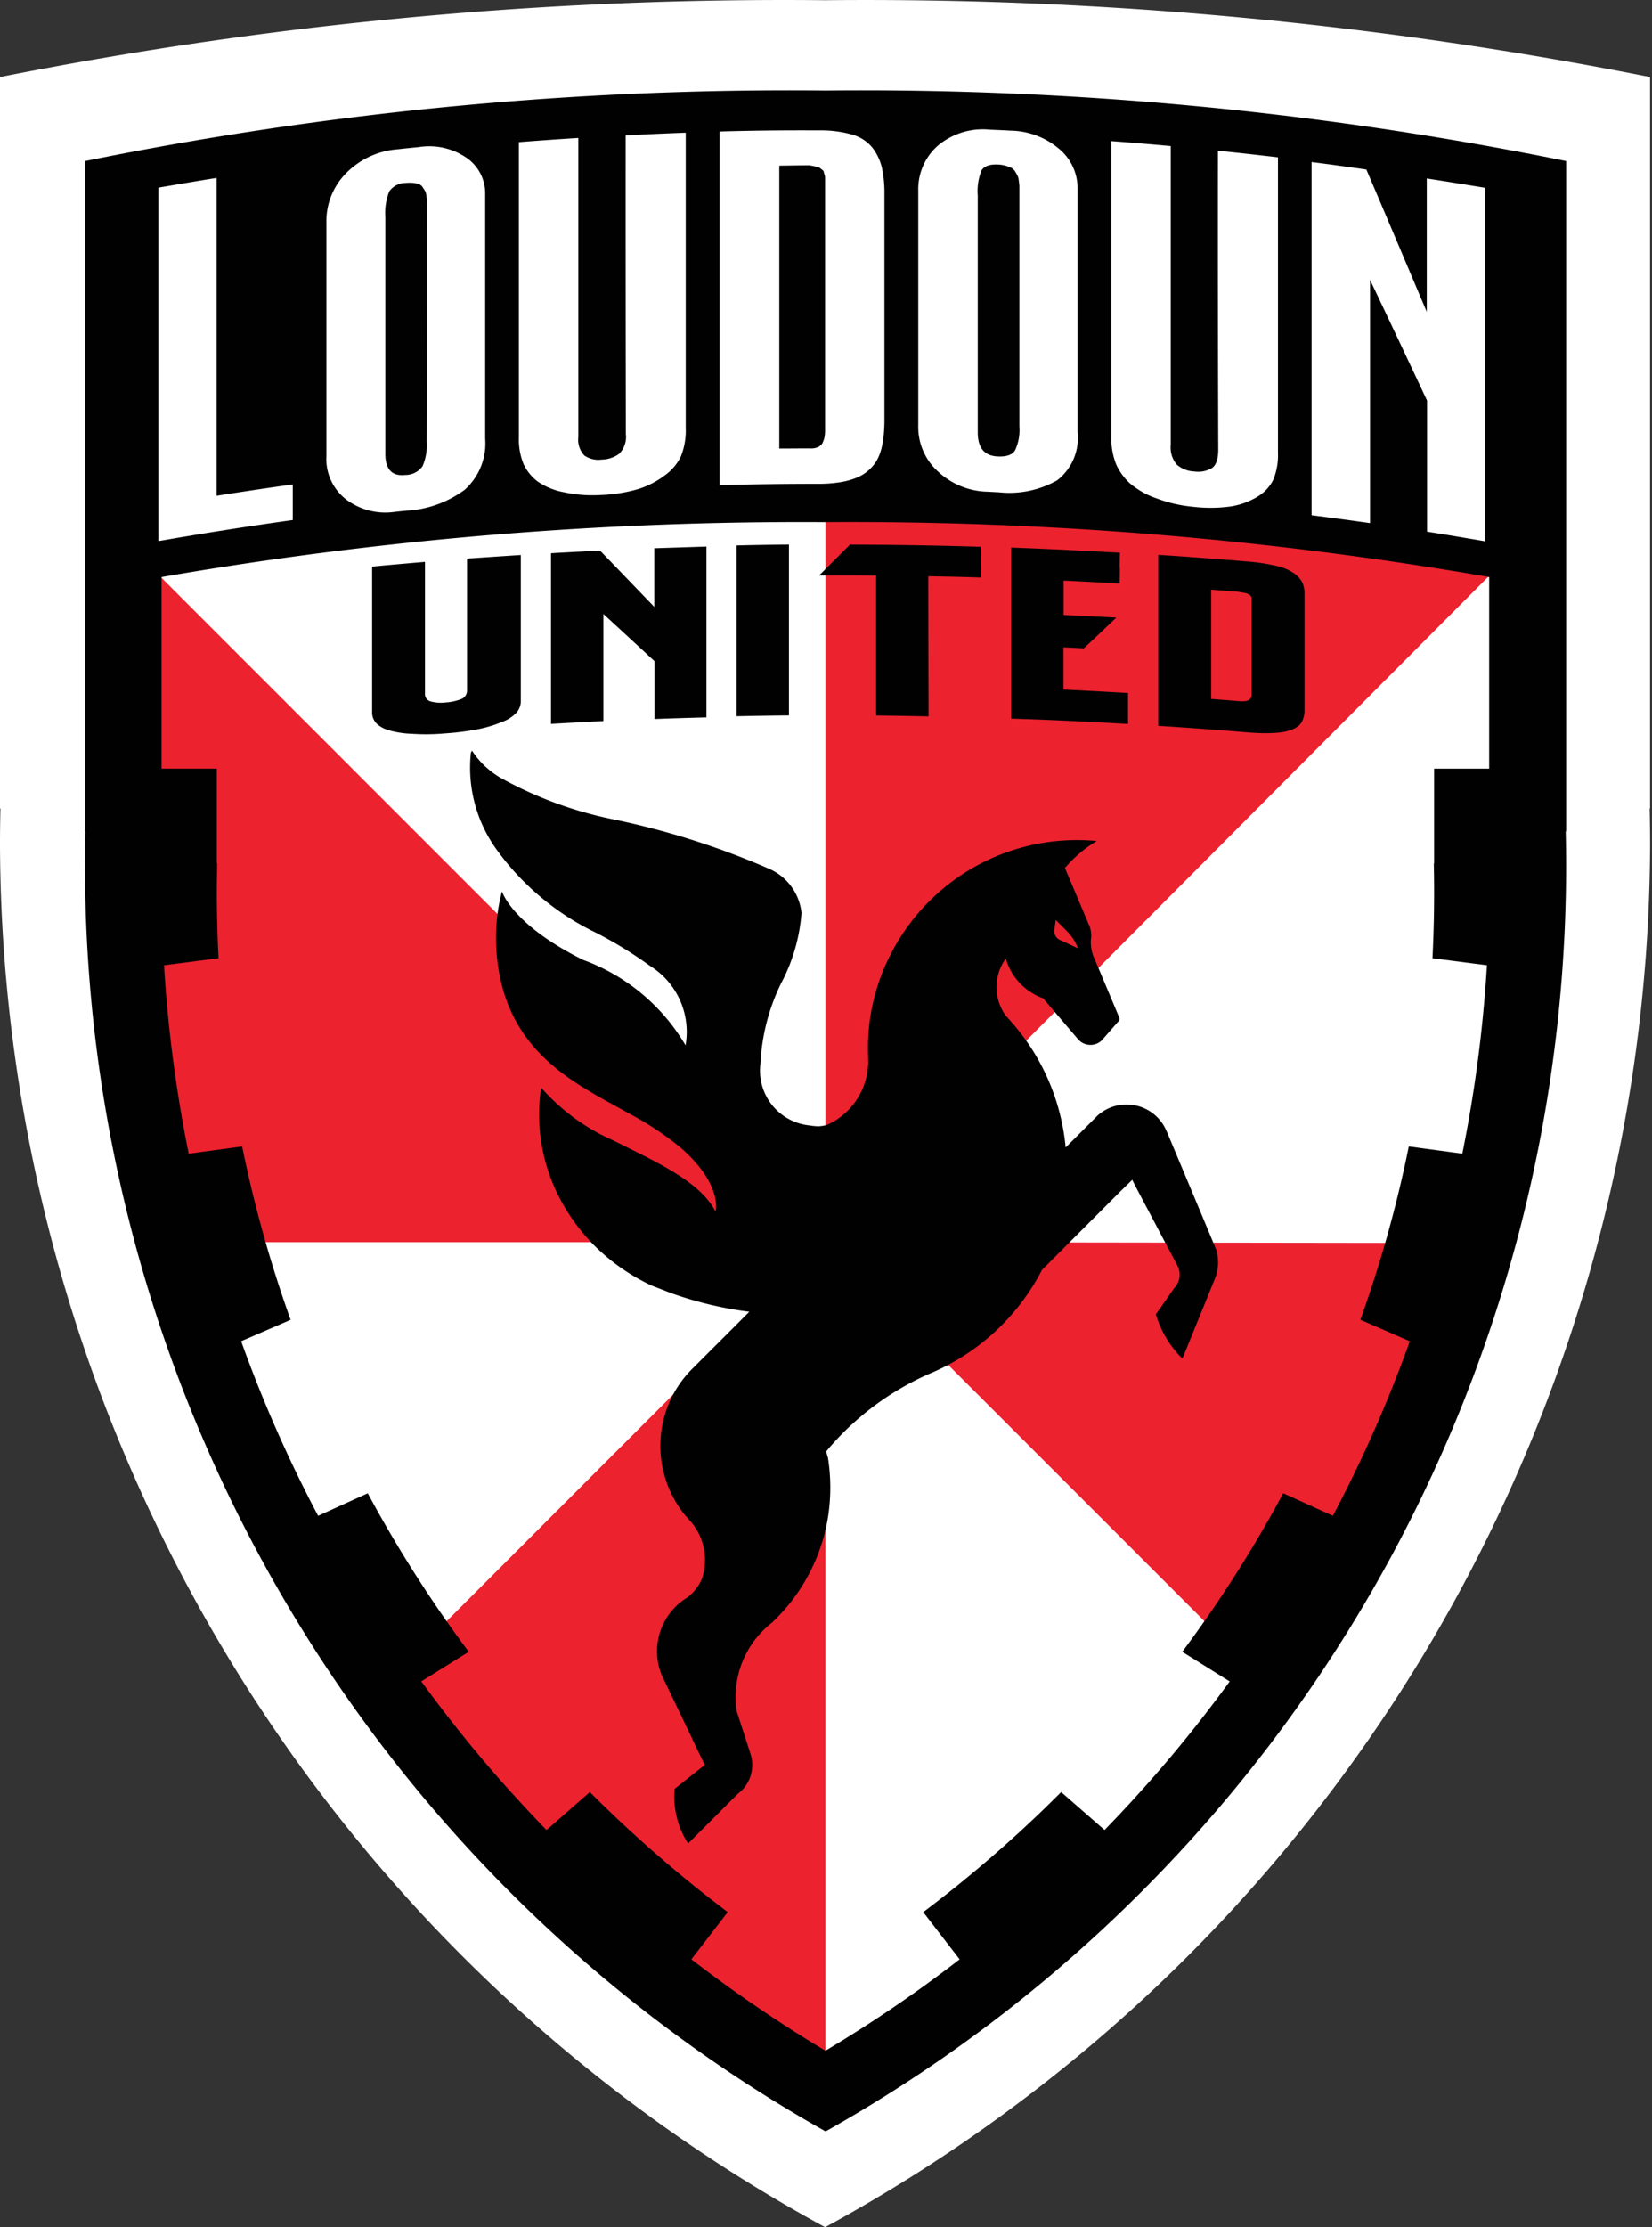 <svg xmlns="http://www.w3.org/2000/svg" width="371" height="500" fill="none"><rect width="100%" height="100%" fill="#333333" stroke="none"/><path fill="#fff" d="M370.57 181.5h-.1c.07 2.75.1 5.51.1 8.26A354.57 354.57 0 0 1 185.3 500 354.55 354.55 0 0 1 0 189.76c0-2.75.03-5.51.1-8.25H0V17.3C61 5.2 123.1-.59 185.3.05A905.3 905.3 0 0 1 370.56 17.3v164.2Z"/><path fill="#EC222F" d="M185.37 278.87H36.18L27.95 121.4l157.42 157.46ZM342.77 120.88l-8.32 8.38-87.89 88.17-9.63 9.7-6.46 6.49-45.1 45.25v-171.5l157.4 13.51Z"/><path fill="#EC222F" d="m334.24 279.06-52.25 96.4-96.62-96.6 148.87.2ZM185.37 469.1 106.83 407 88.36 375.9l97-97.02V469.1Z"/><path fill="#010101" d="M351.72 36.16a795.32 795.32 0 0 0-166.3-15.84A795.4 795.4 0 0 0 19.1 36.16v150.47h.08A325.93 325.93 0 0 0 185.41 478.5a325.97 325.97 0 0 0 166.21-291.87h.1V36.16Zm-17.24 136.4h-12.41v21.28H322a293.2 293.2 0 0 1-.3 21.28l12.23 1.58a305.74 305.74 0 0 1-5.53 42.3l-12.02-1.62a278.81 278.81 0 0 1-10.87 38.91l11.1 4.82a300.57 300.57 0 0 1-17.28 39.19l-11.15-5.06a286.81 286.81 0 0 1-22.67 35.59l10.65 6.65a303.41 303.41 0 0 1-28.1 33.35l-9.75-8.51a290.45 290.45 0 0 1-30.97 26.95l8.17 10.6a303.66 303.66 0 0 1-30.14 20.52c-.07-.06-.2-.11-.3-.18-10.32-6.2-20.27-13-29.81-20.34l8.17-10.6a292.8 292.8 0 0 1-30.97-26.95l-8.93 7.83-.81.68a342.89 342.89 0 0 1-11.5-12.48 311.93 311.93 0 0 1-16.61-20.88l10.65-6.64a287.82 287.82 0 0 1-22.67-35.59l-11.15 5.06a300.58 300.58 0 0 1-17.28-39.2l11.1-4.8a283.8 283.8 0 0 1-10.88-38.92l-12 1.62a306 306 0 0 1-5.54-42.3l12.24-1.58c-.25-4.85-.38-9.7-.38-14.6 0-2.24.04-4.48.07-6.68h-.07v-21.28H36.28v-43.01a843.18 843.18 0 0 1 148.76-12.33h.31a839.9 839.9 0 0 1 148.73 12.26c.13.04.21.04.35.07v43.01h.06Z"/><path fill="#fff" d="M48.64 111.3a981.6 981.6 0 0 1 17.11-2.55v8a904.85 904.85 0 0 0-30.18 4.73V42.13c4.35-.74 8.72-1.5 13.07-2.18v71.34ZM94.05 33.02c3.74-.6 7.58.26 10.71 2.4a9.69 9.69 0 0 1 4.2 8.23v54.82a13.95 13.95 0 0 1-4.6 11.48 24.2 24.2 0 0 1-13.14 4.7c-.87.08-1.71.17-2.59.27-3.8.55-7.67-.42-10.77-2.7a11.48 11.48 0 0 1-4.56-9.84V49.76a15.29 15.29 0 0 1 4.32-10.77c3.1-3.2 7.26-5.15 11.7-5.48 1.58-.18 3.14-.33 4.73-.49ZM95.9 47.5V45.2a7.22 7.22 0 0 0-.13-1.12c-.02-.4-.11-.79-.28-1.15-.1-.19-.28-.47-.53-.84-.2-.34-.5-.6-.86-.74-.4-.14-.82-.24-1.25-.28a8.12 8.12 0 0 0-1.67 0 4.53 4.53 0 0 0-3.76 1.89 13.19 13.19 0 0 0-.88 5.8v53.15c0 3.47 1.5 5.06 4.48 4.72a4.7 4.7 0 0 0 3.87-1.96 11.8 11.8 0 0 0 .94-5.5c.07-17.24.09-34.46.07-51.68ZM140.5 30.39c4.51-.23 9.02-.44 13.5-.6v66.35c.08 2.14-.28 4.27-1.07 6.27a11.1 11.1 0 0 1-3.55 4.25 19.66 19.66 0 0 1-6.08 3.14 34.1 34.1 0 0 1-8.41 1.33c-2.76.17-5.53-.04-8.23-.62a15.42 15.42 0 0 1-5.97-2.45 10.44 10.44 0 0 1-3.1-3.85 14.61 14.61 0 0 1-1.06-6.13V31.91c4.44-.35 8.91-.66 13.35-.94v67.08a5.19 5.19 0 0 0 1.34 4.2 5.53 5.53 0 0 0 3.9.93 6.92 6.92 0 0 0 3.93-1.3 5.42 5.42 0 0 0 1.5-4.44c-.05-22.33-.06-44.68-.05-67.05ZM183.95 29.27c2.53-.05 5.06.27 7.49.96a8.94 8.94 0 0 1 4.54 3c.99 1.32 1.7 2.82 2.07 4.42.4 1.9.6 3.86.57 5.8v50.97c0 1.12-.06 2.24-.17 3.35-.09 1.01-.26 2.01-.52 2.99a10.9 10.9 0 0 1-1.06 2.67 9.38 9.38 0 0 1-4.5 3.82c-1.17.47-2.38.8-3.63 1-1.61.25-3.24.38-4.87.37-7.43 0-14.85.09-22.28.3v-79.4c7.49-.22 14.9-.29 22.36-.25Zm-1.8 71.4c.54.02 1.07-.09 1.55-.31.4-.17.75-.47.98-.84.2-.4.35-.82.46-1.25.1-.5.15-1.03.15-1.55V40.23c.01-.29-.01-.58-.06-.87-.09-.2-.15-.4-.19-.62a.98.98 0 0 0-.3-.56c-.13-.1-.3-.21-.47-.37-.18-.15-.4-.26-.63-.31-.22-.06-.49-.13-.8-.19-.31-.07-.66-.12-1.05-.2-2.27.01-4.51.05-6.78.08v63.5c2.36 0 4.75-.03 7.14-.03ZM227.03 29.33c3.94.07 7.73 1.5 10.75 4.03a11.5 11.5 0 0 1 4.22 8.86v54.81a12.04 12.04 0 0 1-4.6 10.81c-4 2.25-8.6 3.18-13.16 2.67-.87-.03-1.7-.09-2.58-.13a16.78 16.78 0 0 1-10.84-4.37 13.46 13.46 0 0 1-4.6-10.53V42.87a13.02 13.02 0 0 1 4.32-10.1 15.68 15.68 0 0 1 11.77-3.66c1.6.06 3.17.13 4.72.22Zm1.9 14.78v-2.3a8.66 8.66 0 0 0-.13-1.15c-.01-.4-.1-.8-.27-1.17a8.57 8.57 0 0 0-.53-.94c-.2-.36-.5-.66-.87-.86-.91-.44-1.9-.7-2.92-.75-1.93-.1-3.17.34-3.77 1.3a12.4 12.4 0 0 0-.86 5.68v53.15c0 3.47 1.49 5.27 4.47 5.4 2 .1 3.3-.37 3.9-1.36.79-1.68 1.12-3.53.98-5.38V44.11ZM273.52 33.83c4.51.46 8.98.96 13.48 1.49v66.34a14.4 14.4 0 0 1-1.09 6.12 9.13 9.13 0 0 1-3.5 3.72 16.57 16.57 0 0 1-6.07 2.2c-2.78.38-5.61.4-8.4.07-2.82-.26-5.6-.9-8.24-1.9-2.19-.74-4.2-1.89-5.97-3.38a13.1 13.1 0 0 1-3.1-4.32 15.85 15.85 0 0 1-1.05-6.3V31.68c4.44.33 8.9.7 13.34 1.11v67.08a5.96 5.96 0 0 0 1.34 4.42 6.32 6.32 0 0 0 3.92 1.55 6.2 6.2 0 0 0 3.92-.71c.99-.63 1.49-2.03 1.49-4.2-.07-22.38-.1-44.76-.07-67.11ZM320.42 40.07c4.35.66 8.66 1.37 13.02 2.08v79.36a857 857 0 0 0-12.96-2.15V89.92c-4.26-9.07-8.52-18.1-12.8-27.08v54.6a824.1 824.1 0 0 0-13.13-1.77V36.38c4.1.52 8.2 1.08 12.3 1.68 4.54 10.62 9.04 21.27 13.57 31.95V40.07Z"/><path fill="#010101" d="M185.94 327.26c.7 4.43.7 8.95 0 13.39a41.61 41.61 0 0 1-12.08 23.16l-.38.38a24.4 24.4 0 0 0-2.17 1.92l-.25.25a21.14 21.14 0 0 0-5.6 17.92l.14.38 2.83 8.72.23.75a8.08 8.08 0 0 1-2.95 8.57l-11.18 11.17a19.4 19.4 0 0 1-3.1-10.52c0-.6.04-1.15.07-1.74l2.1-1.68 4.67-3.7-2.5-5.18-.39-.86-6.24-13.02a13.54 13.54 0 0 1-1.58-6.5 14.1 14.1 0 0 1 6.76-12.01c1.46-1.1 2.6-2.55 3.32-4.23a13.21 13.21 0 0 0-2.85-13.2 8.44 8.44 0 0 0-.83-.93 24.63 24.63 0 0 1-3.73-25.25 24.27 24.27 0 0 1 5.42-7.94l.13-.13 4.38-4.38 5.04-5.03 3.07-3.08a83.15 83.15 0 0 1-17.65-4.22l-4.3-1.67a45.71 45.71 0 0 1-13.03-9.16 43.23 43.23 0 0 1-5.95-7.58 40.64 40.64 0 0 1-5.82-27.7 46.1 46.1 0 0 0 16.3 11.91c9.07 4.57 19.42 9.08 22.87 15.94 0 0 1.74-6-7.83-14.35a67.19 67.19 0 0 0-11.46-7.6c-10.25-5.79-23.7-11.71-28.38-27.71a43.47 43.47 0 0 1-1.3-17.08c.22-1.74.56-3.46 1.01-5.16 0 0 2.18 7.4 18.21 15.38a44.28 44.28 0 0 1 23.02 19.19 17.43 17.43 0 0 0-7.93-17.8c-3.9-2.83-8-5.35-12.3-7.54a59.04 59.04 0 0 1-21.84-18.11c-4.8-6.38-6.99-14.33-6.14-22.26l.25-.45a19.04 19.04 0 0 0 6.8 6.31 88.25 88.25 0 0 0 24.07 8.94 177.51 177.51 0 0 1 35.87 11.28 12.2 12.2 0 0 1 7.26 9.9 40.1 40.1 0 0 1-4.53 15.7 45.74 45.74 0 0 0-4.69 18.13 12.36 12.36 0 0 0 10.75 13.85l1.21.16c.37.03.74.06 1.15.06.65-.04 1.3-.15 1.92-.34a15.66 15.66 0 0 0 9.16-14.84c-.02-.73-.05-1.4-.05-2.13v-1.02c.13-7.32 2-14.5 5.46-20.96a46.96 46.96 0 0 1 45.93-24.75 28.37 28.37 0 0 0-7.15 6.05l5.31 12.58.04.06.13.3.03.05c.26.72.4 1.49.4 2.26v.16c-.06.31-.06.62-.1.93v.3c0 1 .17 1.97.5 2.9v.07l1.53 3.6 4.28 10.18c.1.14.15.3.16.47a.91.91 0 0 1-.38.7l-3.22 3.68-.4.46a3.69 3.69 0 0 1-5.38-.3l-.03-.04-4.7-5.5-3.07-3.6a13.4 13.4 0 0 1-8.38-8.94 10.98 10.98 0 0 0 .02 12.89 52.5 52.5 0 0 1 4.98 6.15c4.75 6.95 7.66 15 8.44 23.39l6.44-6.44.64-.65a9.74 9.74 0 0 1 8.2-2.42 9.67 9.67 0 0 1 7.27 5.59l.25.55 6.46 15.4 3.7 8.86.43 1.05.43 1.03a10.01 10.01 0 0 1-.37 6.68l-.03.06-7.2 17.68a22.92 22.92 0 0 1-5.96-9.95l1.36-1.91 2.73-3.93a4.36 4.36 0 0 0 .63-5.3l-2.3-4.36-.81-1.51-1.96-3.73-3.76-7.1-1.2-2.34-2.6 2.54-12.07 12.08-5.59 5.6a50.15 50.15 0 0 1-25.34 23.34 63.17 63.17 0 0 0-22.9 17.15c-.08.1-.14.19-.24.28l.4 1.4Z"/><path fill="#EC222F" d="m242.09 212.9-2.12-.99-1.55-.7-.65-.32a2.31 2.31 0 0 1-1.03-1.93l.1-.6.16-1.17.09-.65.6.59 1.95 1.96.12.12c.4.39.75.82 1.05 1.28.1.11.16.21.25.34.4.66.75 1.35 1.03 2.08Z"/><path fill="#010101" d="M116.96 124.59v32.6a3.98 3.98 0 0 1-1 2.83c-.87.9-1.94 1.6-3.13 2.02a28.32 28.32 0 0 1-5.4 1.65c-2.48.48-5 .8-7.52.96-2.43.22-4.88.25-7.32.09-1.8-.05-3.59-.32-5.32-.81a6.6 6.6 0 0 1-2.76-1.55 3.56 3.56 0 0 1-.94-2.64V127.2c3.95-.38 7.92-.72 11.87-1.06v29.53a1.71 1.71 0 0 0 1.19 1.78c1.13.31 2.31.4 3.48.25 1.18-.07 2.35-.33 3.46-.75a2.05 2.05 0 0 0 1.31-2.02V125.4c4.07-.27 8.08-.55 12.08-.8ZM158.65 122.7v38.35c-3.88.1-7.77.22-11.65.37v-12.97c-3.82-3.55-7.67-7.1-11.49-10.6v24.03c-3.92.2-7.86.41-11.77.63V124.2c3.66-.22 7.36-.4 11.02-.59 4.07 4.2 8.1 8.41 12.18 12.64v-13.17l11.7-.38ZM177.18 122.26v38.35c-3.9.03-7.85.1-11.77.18v-38.34c3.95-.1 7.86-.16 11.77-.2ZM208.46 129.37c.03 9.34.03 18.69.07 28.04v3.42c-3.91-.1-7.86-.15-11.78-.2v-31.42c-4.25-.03-8.54-.03-12.79-.03l3.44-3.44 3.49-3.48c9.78.03 19.57.19 29.38.49.03 1.16.03 2.33.05 3.48h-.05c.03 1.14.03 2.27.05 3.42-3.94-.13-7.88-.22-11.86-.28ZM253.33 155.58v6.95c-8.76-.5-17.47-.93-26.24-1.2v-38.4c8.14.29 16.28.7 24.42 1.15-.04 1.16-.04 2.28-.07 3.42h.07c-.04 1.18-.04 2.34-.07 3.51-4.2-.25-8.38-.46-12.58-.66v7.71c3.94.19 7.89.38 11.84.59-2.43 2.3-4.84 4.6-7.3 6.9-1.52-.07-3.05-.16-4.57-.22v9.47c4.85.25 9.7.5 14.5.78ZM292.5 130.83a5.86 5.86 0 0 0-1.87-2.11 11.07 11.07 0 0 0-4-1.68 44 44 0 0 0-6.64-1c-6.62-.55-13.25-1.05-19.88-1.48v38.38c6.61.44 13.2.9 19.81 1.46 1.62.13 3.07.2 4.32.2 1.27 0 2.32-.07 3.22-.16.8-.1 1.6-.28 2.37-.53a6 6 0 0 0 1.61-.81c.39-.3.7-.66.94-1.09a5.65 5.65 0 0 0 .59-2.73v-25.84c.03-.9-.13-1.79-.47-2.61Zm-11.4 25.03c0 .24-.04.47-.13.69-.08.2-.22.38-.4.52-.25.18-.54.29-.84.32-.46.05-.93.06-1.39.03a449.9 449.9 0 0 0-6.34-.5v-24.54l6.03.47c.37.07.68.1.93.15.24.06.48.1.72.13.18.03.36.1.52.18.13.08.26.15.4.2.12.06.22.16.28.27.06.13.13.22.16.28a1 1 0 0 1 .06.4v21.4Z"/></svg>